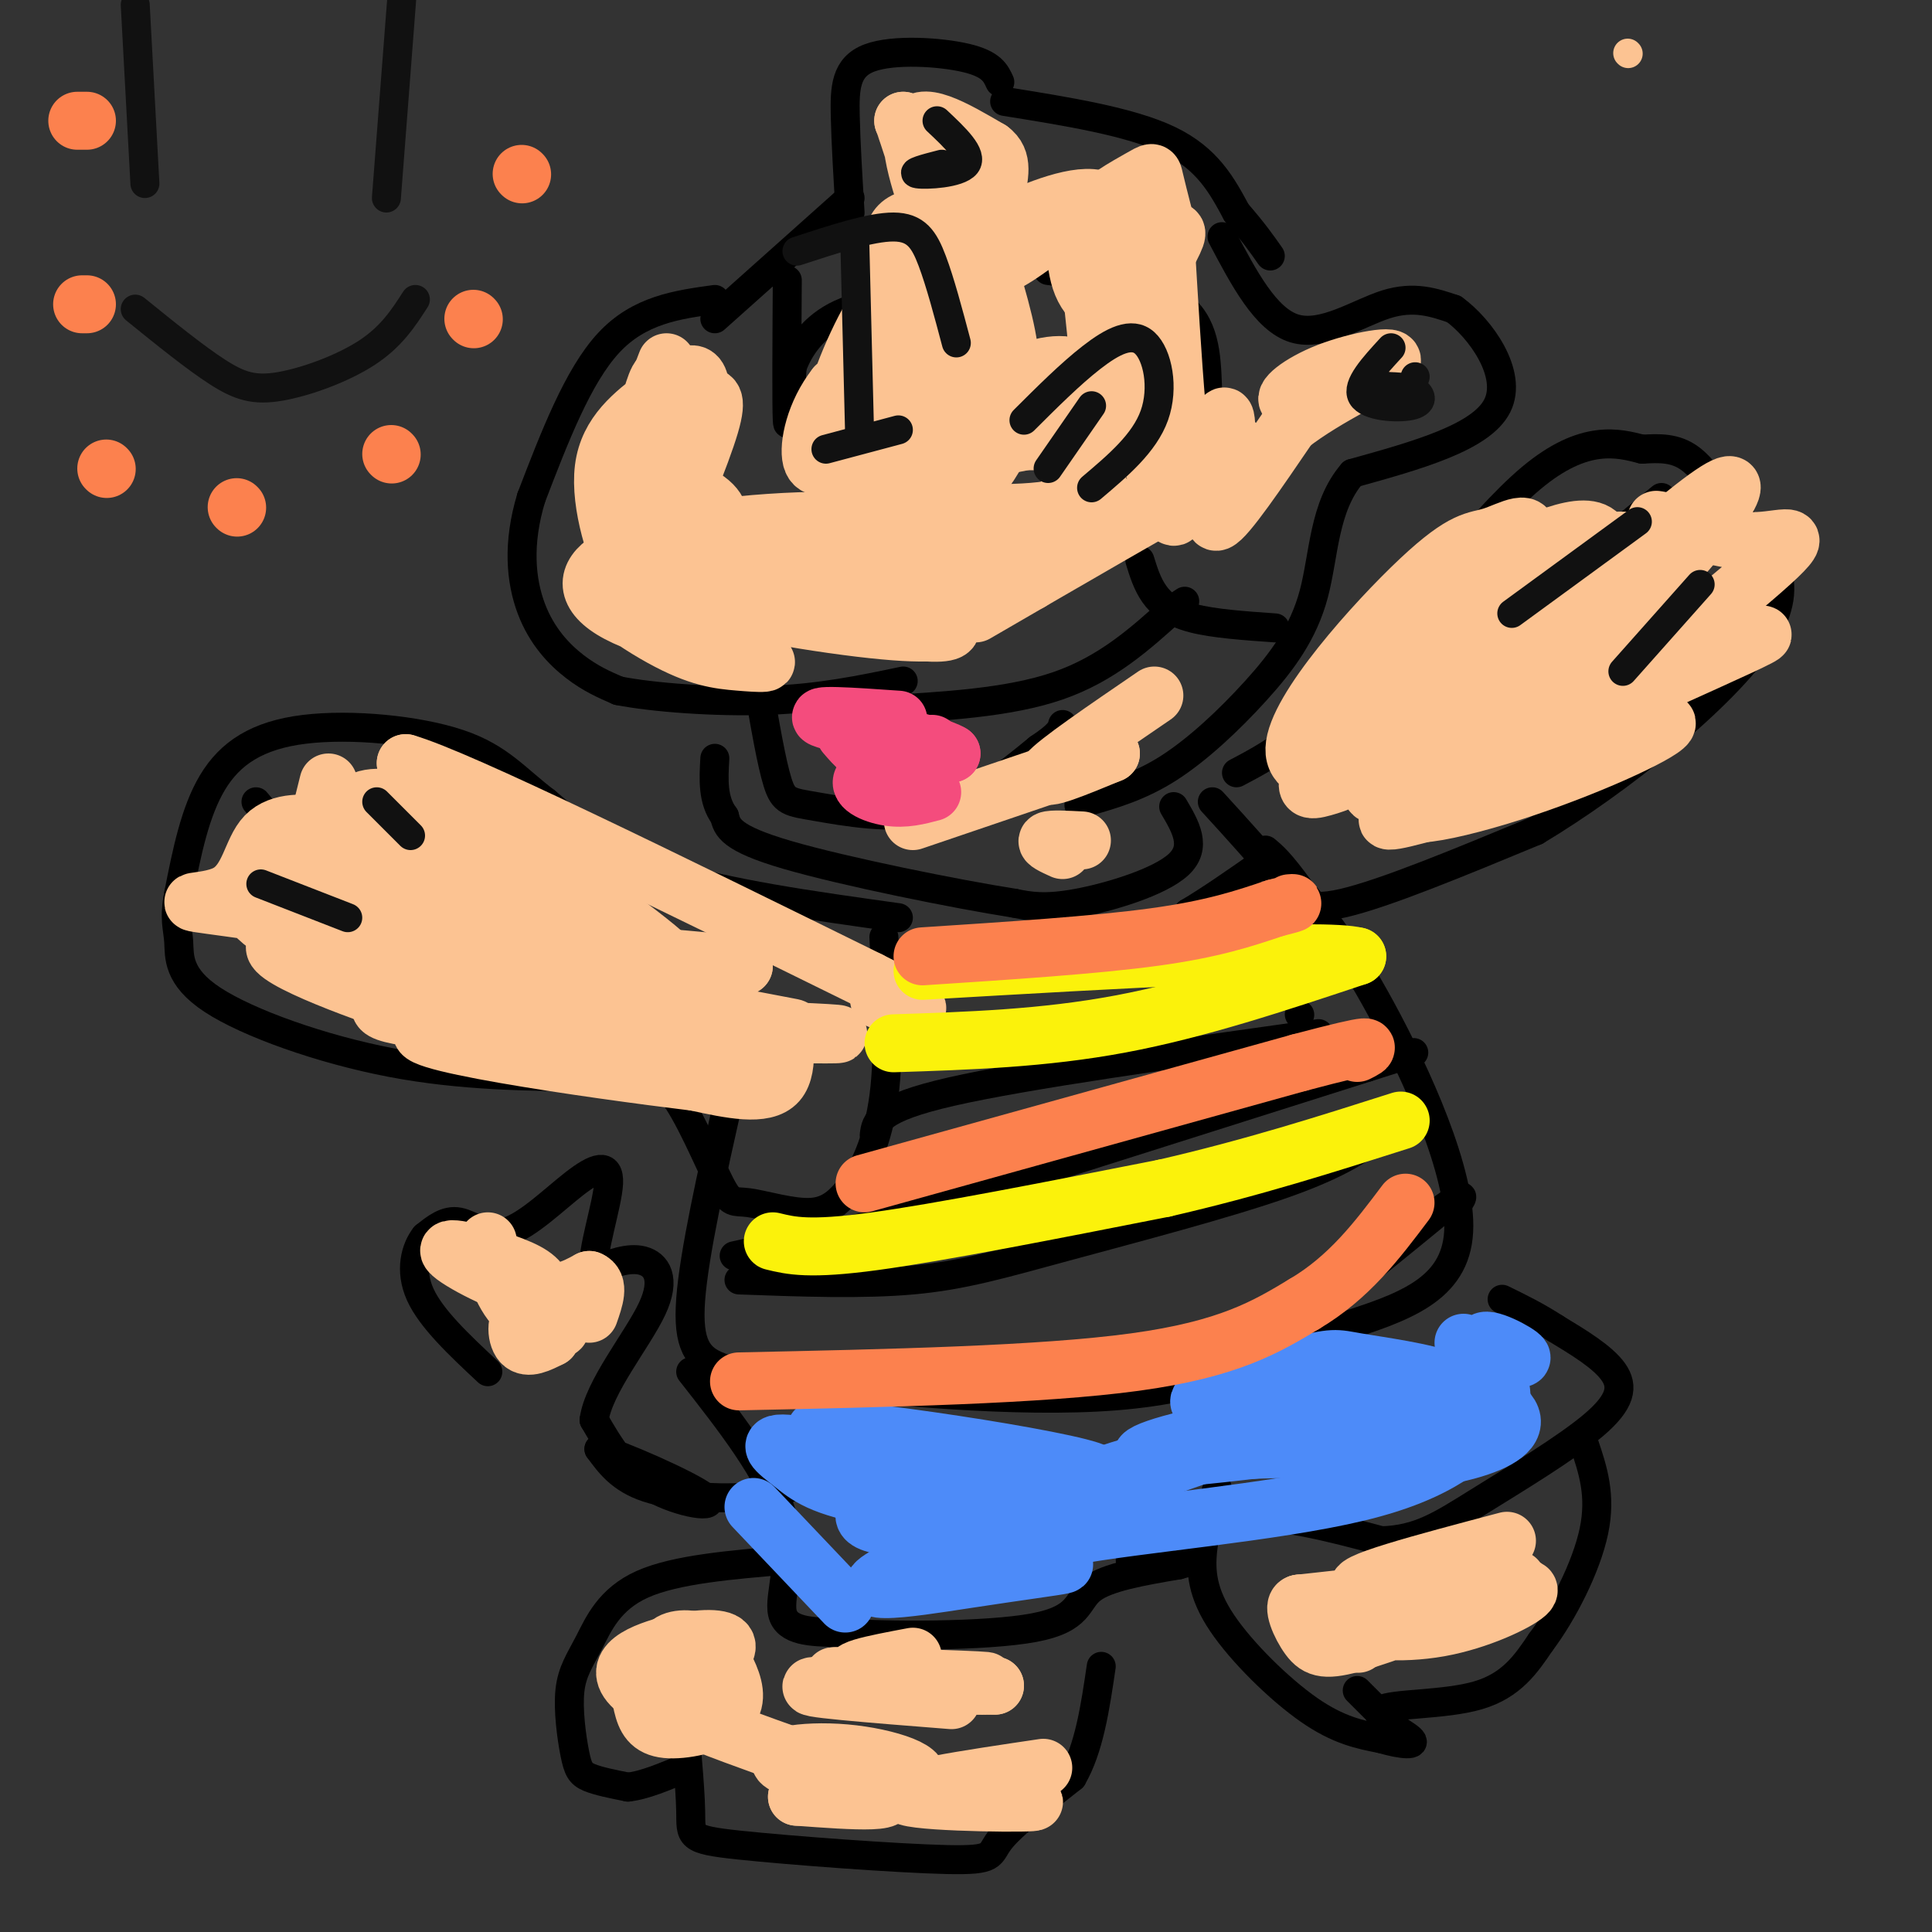 <svg viewBox='0 0 400 400' version='1.1' xmlns='http://www.w3.org/2000/svg' xmlns:xlink='http://www.w3.org/1999/xlink'><rect x="0" y="0" width="400" height="400" fill="#333333" stroke="none"/><g fill='none' stroke='#000000' stroke-width='6' stroke-linecap='round' stroke-linejoin='round'><path d='M148,62c-7.833,1.083 -15.667,2.167 -22,9c-6.333,6.833 -11.167,19.417 -16,32'/><path d='M110,103c-2.905,9.500 -2.167,17.250 0,23c2.167,5.750 5.762,9.500 9,12c3.238,2.500 6.119,3.750 9,5'/><path d='M128,143c7.044,1.400 20.156,2.400 31,2c10.844,-0.400 19.422,-2.200 28,-4'/><path d='M182,147c13.417,-0.750 26.833,-1.500 37,-5c10.167,-3.500 17.083,-9.750 24,-16'/><path d='M243,126c4.000,-2.667 2.000,-1.333 0,0'/><path d='M236,116c0.756,2.444 1.511,4.889 3,7c1.489,2.111 3.711,3.889 8,5c4.289,1.111 10.644,1.556 17,2'/><path d='M199,96c0.470,-7.173 0.940,-14.345 9,-16c8.060,-1.655 23.708,2.208 30,6c6.292,3.792 3.226,7.512 0,10c-3.226,2.488 -6.613,3.744 -10,5'/><path d='M228,101c-2.500,1.167 -3.750,1.583 -5,2'/><path d='M217,56c10.750,1.500 21.500,3.000 27,7c5.500,4.000 5.750,10.500 6,17'/><path d='M186,49c2.667,-2.417 5.333,-4.833 9,-4c3.667,0.833 8.333,4.917 13,9'/><path d='M163,58c-0.083,13.000 -0.167,26.000 0,29c0.167,3.000 0.583,-4.000 1,-11'/><path d='M164,76c1.408,-3.979 4.429,-8.427 10,-11c5.571,-2.573 13.692,-3.270 18,-1c4.308,2.270 4.802,7.506 3,12c-1.802,4.494 -5.901,8.247 -10,12'/><path d='M176,44c-0.435,-7.125 -0.869,-14.250 -1,-20c-0.131,-5.750 0.042,-10.125 5,-12c4.958,-1.875 14.702,-1.250 20,0c5.298,1.250 6.149,3.125 7,5'/><path d='M176,41c0.000,0.000 -28.000,25.000 -28,25'/><path d='M208,21c13.000,2.083 26.000,4.167 34,8c8.000,3.833 11.000,9.417 14,15'/><path d='M256,44c3.500,4.000 5.250,6.500 7,9'/><path d='M253,49c4.533,8.600 9.067,17.200 15,19c5.933,1.800 13.267,-3.200 19,-5c5.733,-1.800 9.867,-0.400 14,1'/><path d='M301,64c5.511,3.978 12.289,13.422 9,20c-3.289,6.578 -16.644,10.289 -30,14'/><path d='M280,98c-5.959,6.848 -5.855,16.970 -8,25c-2.145,8.030 -6.539,13.970 -12,20c-5.461,6.030 -11.989,12.152 -18,16c-6.011,3.848 -11.506,5.424 -17,7'/><path d='M225,166c-2.833,1.167 -1.417,0.583 0,0'/><path d='M243,167c2.467,4.178 4.933,8.356 1,12c-3.933,3.644 -14.267,6.756 -21,8c-6.733,1.244 -9.867,0.622 -13,0'/><path d='M210,187c-11.889,-1.867 -35.111,-6.533 -47,-10c-11.889,-3.467 -12.444,-5.733 -13,-8'/><path d='M150,169c-2.500,-3.333 -2.250,-7.667 -2,-12'/><path d='M157,142c1.369,7.994 2.738,15.988 4,20c1.262,4.012 2.417,4.042 8,5c5.583,0.958 15.595,2.845 24,1c8.405,-1.845 15.202,-7.423 22,-13'/><path d='M215,155c4.500,-3.000 4.750,-4.000 5,-5'/><path d='M186,190c-17.917,-2.500 -35.833,-5.000 -48,-9c-12.167,-4.000 -18.583,-9.500 -25,-15'/><path d='M113,166c-6.285,-4.754 -9.499,-9.140 -18,-12c-8.501,-2.860 -22.289,-4.193 -32,-3c-9.711,1.193 -15.346,4.912 -19,11c-3.654,6.088 -5.327,14.544 -7,23'/><path d='M37,185c-1.051,5.293 -0.179,7.027 0,10c0.179,2.973 -0.337,7.185 7,12c7.337,4.815 22.525,10.233 37,13c14.475,2.767 28.238,2.884 42,3'/><path d='M123,223c9.563,0.043 12.471,-1.350 16,3c3.529,4.350 7.678,14.444 10,19c2.322,4.556 2.818,3.573 6,4c3.182,0.427 9.052,2.265 13,2c3.948,-0.265 5.974,-2.632 8,-5'/><path d='M176,246c2.800,-3.533 5.800,-9.867 7,-19c1.200,-9.133 0.600,-21.067 0,-33'/><path d='M251,166c5.356,5.867 10.711,11.733 14,16c3.289,4.267 4.511,6.933 13,5c8.489,-1.933 24.244,-8.467 40,-15'/><path d='M318,172c16.931,-10.126 39.260,-27.941 47,-40c7.740,-12.059 0.892,-18.362 -4,-24c-4.892,-5.638 -7.826,-10.611 -11,-13c-3.174,-2.389 -6.587,-2.195 -10,-2'/><path d='M340,93c-4.833,-1.226 -11.917,-3.292 -23,6c-11.083,9.292 -26.167,29.940 -37,42c-10.833,12.060 -17.417,15.530 -24,19'/><path d='M327,117c0.000,0.000 17.000,-14.000 17,-14'/><path d='M347,123c0.000,0.000 4.000,-3.000 4,-3'/><path d='M53,166c0.000,0.000 20.000,24.000 20,24'/><path d='M73,163c0.000,0.000 16.000,6.000 16,6'/><path d='M151,227c-3.644,16.244 -7.289,32.489 -8,42c-0.711,9.511 1.511,12.289 6,14c4.489,1.711 11.244,2.356 18,3'/><path d='M167,286c14.978,1.756 43.422,4.644 64,3c20.578,-1.644 33.289,-7.822 46,-14'/><path d='M277,275c13.524,-4.250 24.333,-7.875 25,-20c0.667,-12.125 -8.810,-32.750 -16,-46c-7.190,-13.250 -12.095,-19.125 -17,-25'/><path d='M269,184c-4.000,-5.500 -5.500,-6.750 -7,-8'/><path d='M181,235c0.333,-2.750 0.667,-5.500 16,-9c15.333,-3.500 45.667,-7.750 76,-12'/><path d='M182,253c0.000,0.000 101.000,-32.000 101,-32'/><path d='M283,221c16.833,-5.333 8.417,-2.667 0,0'/><path d='M153,265c12.810,0.470 25.619,0.940 36,0c10.381,-0.940 18.333,-3.292 32,-7c13.667,-3.708 33.048,-8.774 45,-13c11.952,-4.226 16.476,-7.613 21,-11'/><path d='M287,234c3.667,-1.667 2.333,-0.333 1,1'/><path d='M180,284c12.970,0.810 25.940,1.619 39,1c13.060,-0.619 26.208,-2.667 35,-5c8.792,-2.333 13.226,-4.952 20,-10c6.774,-5.048 15.887,-12.524 25,-20'/><path d='M299,250c4.667,-3.500 3.833,-2.250 3,-1'/><path d='M185,200c19.417,-1.583 38.833,-3.167 49,-5c10.167,-1.833 11.083,-3.917 12,-6'/><path d='M246,189c4.500,-2.667 9.750,-6.333 15,-10'/><path d='M197,250c0.000,0.000 -45.000,10.000 -45,10'/><path d='M269,210c0.000,0.000 0.100,0.100 0.1,0.1'/><path d='M143,284c8.267,10.533 16.533,21.067 19,30c2.467,8.933 -0.867,16.267 0,20c0.867,3.733 5.933,3.867 11,4'/><path d='M173,338c10.476,0.810 31.167,0.833 41,-1c9.833,-1.833 8.810,-5.524 12,-8c3.190,-2.476 10.595,-3.738 18,-5'/><path d='M244,324c3.000,-0.833 1.500,-0.417 0,0'/><path d='M234,323c6.667,-4.167 13.333,-8.333 22,-9c8.667,-0.667 19.333,2.167 30,5'/><path d='M286,319c7.818,-0.215 12.364,-3.254 20,-8c7.636,-4.746 18.364,-11.201 24,-16c5.636,-4.799 6.182,-7.943 4,-11c-2.182,-3.057 -7.091,-6.029 -12,-9'/><path d='M322,275c-3.833,-2.500 -7.417,-4.250 -11,-6'/><path d='M166,307c-3.067,1.311 -6.133,2.622 -12,3c-5.867,0.378 -14.533,-0.178 -20,-2c-5.467,-1.822 -7.733,-4.911 -10,-8'/><path d='M124,300c3.940,0.976 18.792,7.417 22,10c3.208,2.583 -5.226,1.310 -11,-2c-5.774,-3.310 -8.887,-8.655 -12,-14'/><path d='M123,294c0.857,-6.750 9.000,-16.625 12,-23c3.000,-6.375 0.857,-9.250 -2,-10c-2.857,-0.750 -6.429,0.625 -10,2'/><path d='M123,263c-0.633,-3.594 2.783,-13.579 3,-18c0.217,-4.421 -2.767,-3.278 -7,0c-4.233,3.278 -9.717,8.690 -14,10c-4.283,1.310 -7.367,-1.483 -10,-2c-2.633,-0.517 -4.817,1.241 -7,3'/><path d='M88,256c-1.933,2.422 -3.267,6.978 -1,12c2.267,5.022 8.133,10.511 14,16'/><path d='M163,323c-11.560,0.962 -23.121,1.924 -30,5c-6.879,3.076 -9.078,8.266 -11,12c-1.922,3.734 -3.567,6.011 -4,10c-0.433,3.989 0.345,9.689 1,13c0.655,3.311 1.187,4.232 3,5c1.813,0.768 4.906,1.384 8,2'/><path d='M130,370c3.333,-0.333 7.667,-2.167 12,-4'/><path d='M141,350c0.952,9.876 1.904,19.751 2,25c0.096,5.249 -0.665,5.871 10,7c10.665,1.129 32.756,2.766 43,3c10.244,0.234 8.641,-0.933 11,-4c2.359,-3.067 8.679,-8.033 15,-13'/><path d='M222,368c3.500,-6.000 4.750,-14.500 6,-23'/><path d='M252,308c-1.274,4.298 -2.548,8.595 -3,13c-0.452,4.405 -0.083,8.917 4,15c4.083,6.083 11.881,13.738 18,18c6.119,4.262 10.560,5.131 15,6'/><path d='M286,360c4.321,1.279 7.622,1.477 6,0c-1.622,-1.477 -8.167,-4.628 -6,-6c2.167,-1.372 13.048,-0.963 20,-3c6.952,-2.037 9.976,-6.518 13,-11'/><path d='M319,340c4.556,-6.022 9.444,-15.578 11,-23c1.556,-7.422 -0.222,-12.711 -2,-18'/><path d='M281,350c0.000,0.000 5.000,5.000 5,5'/></g>
<g fill='none' stroke='#FCC392' stroke-width='6' stroke-linecap='round' stroke-linejoin='round'><path d='M337,11c0.000,0.000 0.100,0.100 0.1,0.1'/></g>
<g fill='none' stroke='#FCC392' stroke-width='12' stroke-linecap='round' stroke-linejoin='round'><path d='M138,75c-2.074,5.390 -4.148,10.780 -5,18c-0.852,7.220 -0.482,16.270 0,21c0.482,4.730 1.075,5.142 4,-1c2.925,-6.142 8.182,-18.836 10,-25c1.818,-6.164 0.199,-5.796 -1,-6c-1.199,-0.204 -1.977,-0.978 -4,-1c-2.023,-0.022 -5.292,0.708 -7,6c-1.708,5.292 -1.854,15.146 -2,25'/><path d='M133,112c0.879,4.080 4.076,1.779 7,-6c2.924,-7.779 5.575,-21.035 5,-26c-0.575,-4.965 -4.377,-1.639 -9,2c-4.623,3.639 -10.067,7.592 -11,15c-0.933,7.408 2.645,18.271 5,22c2.355,3.729 3.487,0.325 6,-1c2.513,-1.325 6.405,-0.572 7,-8c0.595,-7.428 -2.109,-23.038 -4,-29c-1.891,-5.962 -2.969,-2.275 -4,1c-1.031,3.275 -2.016,6.137 -3,9'/><path d='M132,91c-0.563,5.274 -0.470,13.958 2,18c2.470,4.042 7.316,3.441 10,3c2.684,-0.441 3.205,-0.721 4,-2c0.795,-1.279 1.864,-3.557 -1,-6c-2.864,-2.443 -9.663,-5.053 -12,-2c-2.337,3.053 -0.214,11.767 5,16c5.214,4.233 13.519,3.986 20,2c6.481,-1.986 11.137,-5.710 13,-8c1.863,-2.290 0.931,-3.145 0,-4'/><path d='M173,108c-4.642,-0.488 -16.248,0.293 -22,1c-5.752,0.707 -5.652,1.340 -7,3c-1.348,1.660 -4.145,4.347 -1,7c3.145,2.653 12.233,5.270 21,5c8.767,-0.270 17.214,-3.429 17,-6c-0.214,-2.571 -9.088,-4.555 -15,-5c-5.912,-0.445 -8.861,0.649 -9,2c-0.139,1.351 2.532,2.957 10,4c7.468,1.043 19.734,1.521 32,2'/><path d='M199,121c10.737,0.088 21.579,-0.691 8,-1c-13.579,-0.309 -51.578,-0.149 -59,2c-7.422,2.149 15.732,6.287 30,8c14.268,1.713 19.649,1.000 19,-1c-0.649,-2.000 -7.328,-5.286 -15,-7c-7.672,-1.714 -16.336,-1.857 -25,-2'/><path d='M157,120c-9.816,-0.398 -21.854,-0.392 -18,-3c3.854,-2.608 23.602,-7.829 32,-9c8.398,-1.171 5.447,1.707 9,-6c3.553,-7.707 13.610,-25.998 17,-34c3.390,-8.002 0.111,-5.715 -5,-2c-5.111,3.715 -12.056,8.857 -19,14'/><path d='M173,80c-4.340,5.514 -5.691,12.300 -5,15c0.691,2.700 3.423,1.314 6,1c2.577,-0.314 4.997,0.445 9,-7c4.003,-7.445 9.588,-23.093 10,-30c0.412,-6.907 -4.348,-5.071 -9,1c-4.652,6.071 -9.194,16.378 -11,23c-1.806,6.622 -0.876,9.558 3,10c3.876,0.442 10.697,-1.612 15,-6c4.303,-4.388 6.086,-11.111 7,-17c0.914,-5.889 0.957,-10.945 1,-16'/><path d='M199,54c-0.049,-4.448 -0.671,-7.568 -2,-9c-1.329,-1.432 -3.367,-1.178 -6,8c-2.633,9.178 -5.863,27.279 -4,23c1.863,-4.279 8.818,-30.937 10,-35c1.182,-4.063 -3.409,14.468 -8,33'/><path d='M189,74c-1.436,5.916 -1.027,4.207 0,3c1.027,-1.207 2.673,-1.911 4,-3c1.327,-1.089 2.337,-2.561 3,-8c0.663,-5.439 0.979,-14.843 1,-20c0.021,-5.157 -0.252,-6.066 -3,0c-2.748,6.066 -7.971,19.106 -8,26c-0.029,6.894 5.137,7.642 9,8c3.863,0.358 6.425,0.327 9,0c2.575,-0.327 5.164,-0.951 5,-6c-0.164,-5.049 -3.082,-14.525 -6,-24'/><path d='M203,50c-4.460,-5.155 -12.609,-6.041 -16,-4c-3.391,2.041 -2.022,7.011 0,14c2.022,6.989 4.698,15.997 7,16c2.302,0.003 4.229,-8.999 3,-19c-1.229,-10.001 -5.615,-21.000 -10,-32'/><path d='M187,25c0.238,0.405 5.833,17.417 6,19c0.167,1.583 -5.095,-12.262 -4,-17c1.095,-4.738 8.548,-0.369 16,4'/><path d='M205,31c2.850,2.068 1.976,5.237 1,10c-0.976,4.763 -2.055,11.118 -4,5c-1.945,-6.118 -4.755,-24.711 -5,-16c-0.245,8.711 2.075,44.726 4,59c1.925,14.274 3.454,6.805 6,4c2.546,-2.805 6.109,-0.948 9,-2c2.891,-1.052 5.112,-5.015 6,-8c0.888,-2.985 0.444,-4.993 0,-7'/><path d='M222,76c-2.668,-1.088 -9.339,-0.307 -16,5c-6.661,5.307 -13.312,15.140 -16,20c-2.688,4.860 -1.413,4.748 6,5c7.413,0.252 20.965,0.869 27,-2c6.035,-2.869 4.552,-9.222 2,-12c-2.552,-2.778 -6.173,-1.979 -16,0c-9.827,1.979 -25.861,5.139 -32,8c-6.139,2.861 -2.384,5.424 0,8c2.384,2.576 3.395,5.165 8,7c4.605,1.835 12.802,2.918 21,4'/><path d='M206,119c-2.768,2.053 -20.186,5.185 -37,5c-16.814,-0.185 -33.022,-3.689 -29,-3c4.022,0.689 28.275,5.570 48,3c19.725,-2.570 34.921,-12.591 40,-17c5.079,-4.409 0.039,-3.204 -5,-2'/><path d='M223,105c-8.333,2.995 -26.667,11.483 -35,15c-8.333,3.517 -6.667,2.062 -1,4c5.667,1.938 15.333,7.268 6,7c-9.333,-0.268 -37.667,-6.134 -66,-12'/><path d='M127,119c-8.753,0.796 2.364,8.787 10,13c7.636,4.213 11.790,4.648 16,5c4.210,0.352 8.476,0.622 3,-1c-5.476,-1.622 -20.695,-5.136 -28,-9c-7.305,-3.864 -6.698,-8.079 -2,-11c4.698,-2.921 13.485,-4.549 21,-5c7.515,-0.451 13.757,0.274 20,1'/><path d='M167,112c7.306,1.148 15.572,3.519 24,4c8.428,0.481 17.017,-0.927 22,-3c4.983,-2.073 6.360,-4.813 9,-14c2.640,-9.188 6.543,-24.823 7,-24c0.457,0.823 -2.531,18.106 -3,24c-0.469,5.894 1.580,0.398 2,-8c0.420,-8.398 -0.790,-19.699 -2,-31'/><path d='M226,60c4.644,7.267 17.253,40.933 19,39c1.747,-1.933 -7.367,-39.467 -11,-48c-3.633,-8.533 -1.786,11.933 1,28c2.786,16.067 6.510,27.733 8,28c1.490,0.267 0.745,-10.867 0,-22'/><path d='M243,85c-2.134,-9.384 -7.470,-21.842 -10,-24c-2.530,-2.158 -2.256,5.986 -1,13c1.256,7.014 3.493,12.899 4,9c0.507,-3.899 -0.718,-17.584 -2,-27c-1.282,-9.416 -2.622,-14.565 -8,-15c-5.378,-0.435 -14.794,3.844 -19,6c-4.206,2.156 -3.202,2.187 -2,3c1.202,0.813 2.601,2.406 4,4'/><path d='M209,54c3.699,-1.836 10.947,-8.425 17,-10c6.053,-1.575 10.911,1.865 14,3c3.089,1.135 4.408,-0.034 3,3c-1.408,3.034 -5.543,10.270 -9,13c-3.457,2.730 -6.234,0.954 -8,-1c-1.766,-1.954 -2.520,-4.084 -3,-7c-0.480,-2.916 -0.685,-6.617 2,-10c2.685,-3.383 8.261,-6.449 11,-8c2.739,-1.551 2.640,-1.586 3,0c0.360,1.586 1.180,4.793 2,8'/><path d='M241,45c1.030,15.244 2.606,49.354 5,57c2.394,7.646 5.606,-11.172 7,-15c1.394,-3.828 0.970,7.335 0,12c-0.970,4.665 -2.485,2.833 -4,1'/><path d='M249,100c-8.500,4.667 -27.750,15.833 -47,27'/><path d='M256,92c-2.917,8.333 -5.833,16.667 -4,16c1.833,-0.667 8.417,-10.333 15,-20'/><path d='M267,88c7.683,-6.048 19.389,-11.167 21,-13c1.611,-1.833 -6.874,-0.378 -13,2c-6.126,2.378 -9.893,5.679 -8,6c1.893,0.321 9.447,-2.340 17,-5'/><path d='M239,144c-10.250,7.000 -20.500,14.000 -22,16c-1.500,2.000 5.750,-1.000 13,-4'/><path d='M230,156c-4.667,1.667 -22.833,7.833 -41,14'/><path d='M224,174c-3.167,-0.167 -6.333,-0.333 -7,0c-0.667,0.333 1.167,1.167 3,2'/><path d='M316,124c-4.895,2.464 -9.790,4.929 -16,11c-6.210,6.071 -13.736,15.749 -16,20c-2.264,4.251 0.735,3.077 2,3c1.265,-0.077 0.795,0.945 7,-2c6.205,-2.945 19.085,-9.855 22,-13c2.915,-3.145 -4.136,-2.523 -9,-2c-4.864,0.523 -7.540,0.949 -12,6c-4.460,5.051 -10.703,14.729 -10,17c0.703,2.271 8.351,-2.864 16,-8'/><path d='M300,156c10.219,-7.941 27.767,-23.793 29,-27c1.233,-3.207 -13.850,6.229 -22,12c-8.150,5.771 -9.369,7.875 -13,14c-3.631,6.125 -9.674,16.271 -1,11c8.674,-5.271 32.066,-25.957 42,-38c9.934,-12.043 6.410,-15.441 2,-16c-4.410,-0.559 -9.705,1.720 -15,4'/><path d='M322,116c-7.617,4.265 -19.160,12.927 -25,21c-5.840,8.073 -5.977,15.556 -5,19c0.977,3.444 3.069,2.850 9,-1c5.931,-3.850 15.702,-10.956 21,-15c5.298,-4.044 6.123,-5.027 8,-11c1.877,-5.973 4.805,-16.936 0,-19c-4.805,-2.064 -17.342,4.772 -24,8c-6.658,3.228 -7.436,2.848 -13,10c-5.564,7.152 -15.914,21.834 -20,29c-4.086,7.166 -1.908,6.814 1,6c2.908,-0.814 6.545,-2.090 11,-6c4.455,-3.910 9.727,-10.455 15,-17'/><path d='M300,140c6.264,-8.912 14.423,-22.691 16,-28c1.577,-5.309 -3.428,-2.146 -7,-1c-3.572,1.146 -5.711,0.276 -15,9c-9.289,8.724 -25.728,27.041 -26,35c-0.272,7.959 15.623,5.561 27,1c11.377,-4.561 18.235,-11.284 24,-18c5.765,-6.716 10.437,-13.423 11,-17c0.563,-3.577 -2.982,-4.022 -7,-3c-4.018,1.022 -8.509,3.511 -13,6'/><path d='M310,124c-11.203,12.090 -32.709,39.314 -23,34c9.709,-5.314 50.633,-43.167 65,-54c14.367,-10.833 2.176,5.353 -9,17c-11.176,11.647 -21.336,18.756 -24,22c-2.664,3.244 2.168,2.622 7,2'/><path d='M326,145c13.781,-4.437 44.734,-16.529 38,-13c-6.734,3.529 -51.156,22.678 -66,31c-14.844,8.322 -0.112,5.818 15,1c15.112,-4.818 30.603,-11.948 32,-14c1.397,-2.052 -11.302,0.974 -24,4'/><path d='M321,154c-11.845,4.139 -29.457,12.486 -33,15c-3.543,2.514 6.981,-0.804 12,-2c5.019,-1.196 4.531,-0.269 17,-10c12.469,-9.731 37.896,-30.120 48,-39c10.104,-8.880 4.887,-6.251 -1,-6c-5.887,0.251 -12.443,-1.874 -19,-4'/><path d='M345,108c-3.333,-0.667 -2.167,-0.333 -1,0'/><path d='M68,162c-2.699,10.827 -5.398,21.653 -5,28c0.398,6.347 3.894,8.213 8,8c4.106,-0.213 8.823,-2.505 12,-5c3.177,-2.495 4.816,-5.192 6,-9c1.184,-3.808 1.915,-8.727 1,-12c-0.915,-3.273 -3.474,-4.899 -7,-6c-3.526,-1.101 -8.017,-1.677 -11,2c-2.983,3.677 -4.457,11.605 -5,16c-0.543,4.395 -0.155,5.256 1,6c1.155,0.744 3.078,1.372 5,2'/><path d='M73,192c3.656,-0.609 10.296,-3.131 14,-8c3.704,-4.869 4.473,-12.086 0,-15c-4.473,-2.914 -14.189,-1.525 -21,4c-6.811,5.525 -10.716,15.186 -7,19c3.716,3.814 15.053,1.780 21,-2c5.947,-3.780 6.505,-9.306 2,-12c-4.505,-2.694 -14.074,-2.557 -18,-1c-3.926,1.557 -2.211,4.535 -1,7c1.211,2.465 1.917,4.419 3,5c1.083,0.581 2.541,-0.209 4,-1'/><path d='M70,188c1.536,-0.862 3.376,-2.515 4,-5c0.624,-2.485 0.030,-5.800 -1,-8c-1.030,-2.200 -2.498,-3.286 -6,-4c-3.502,-0.714 -9.040,-1.058 -12,2c-2.960,3.058 -3.343,9.518 -8,12c-4.657,2.482 -13.588,0.985 1,3c14.588,2.015 52.697,7.543 55,7c2.303,-0.543 -31.199,-7.155 -44,-8c-12.801,-0.845 -4.900,4.078 3,9'/><path d='M62,196c11.559,3.311 38.958,7.089 42,5c3.042,-2.089 -18.273,-10.043 -32,-13c-13.727,-2.957 -19.865,-0.916 -18,2c1.865,2.916 11.733,6.708 23,9c11.267,2.292 23.933,3.083 37,3c13.067,-0.083 26.533,-1.042 40,-2'/><path d='M154,200c-9.917,-1.655 -54.708,-4.792 -54,-2c0.708,2.792 46.917,11.512 60,14c13.083,2.488 -6.958,-1.256 -27,-5'/><path d='M133,207c-2.711,-1.436 4.011,-2.526 11,1c6.989,3.526 14.244,11.667 17,12c2.756,0.333 1.011,-7.141 1,-7c-0.011,0.141 1.711,7.897 -1,11c-2.711,3.103 -9.856,1.551 -17,0'/><path d='M144,224c-21.258,-2.568 -65.904,-8.987 -55,-11c10.904,-2.013 77.359,0.381 84,1c6.641,0.619 -46.531,-0.537 -72,-2c-25.469,-1.463 -23.234,-3.231 -21,-5'/><path d='M80,207c-12.048,-4.119 -31.667,-11.917 -19,-12c12.667,-0.083 57.619,7.548 67,6c9.381,-1.548 -16.810,-12.274 -43,-23'/><path d='M85,178c-7.443,-4.093 -4.550,-2.826 -1,-4c3.550,-1.174 7.756,-4.789 20,1c12.244,5.789 32.527,20.982 35,24c2.473,3.018 -12.865,-6.138 -25,-15c-12.135,-8.862 -21.068,-17.431 -30,-26'/><path d='M84,158c11.000,3.167 53.500,24.083 96,45'/><path d='M180,203c16.333,8.167 9.167,6.083 2,4'/><path d='M101,257c1.322,5.324 2.644,10.648 6,14c3.356,3.352 8.745,4.734 9,4c0.255,-0.734 -4.624,-3.582 -7,-3c-2.376,0.582 -2.250,4.595 -1,6c1.250,1.405 3.625,0.203 6,-1'/><path d='M114,277c0.858,-1.914 0.003,-6.198 -1,-9c-1.003,-2.802 -2.156,-4.122 -7,-6c-4.844,-1.878 -13.381,-4.313 -13,-3c0.381,1.313 9.680,6.375 16,8c6.320,1.625 9.660,-0.188 13,-2'/><path d='M122,265c2.167,0.833 1.083,3.917 0,7'/><path d='M145,344c-4.477,-0.321 -8.955,-0.641 -11,1c-2.045,1.641 -1.659,5.244 -1,8c0.659,2.756 1.591,4.664 5,5c3.409,0.336 9.296,-0.900 12,-3c2.704,-2.100 2.224,-5.066 1,-8c-1.224,-2.934 -3.194,-5.838 -6,-7c-2.806,-1.162 -6.448,-0.582 -7,1c-0.552,1.582 1.985,4.166 4,5c2.015,0.834 3.507,-0.083 5,-1'/><path d='M147,345c1.999,-1.244 4.497,-3.856 3,-5c-1.497,-1.144 -6.989,-0.822 -13,1c-6.011,1.822 -12.541,5.144 -2,11c10.541,5.856 38.155,14.244 46,18c7.845,3.756 -4.077,2.878 -16,2'/><path d='M165,372c3.464,0.016 20.124,-0.943 24,-3c3.876,-2.057 -5.033,-5.211 -14,-6c-8.967,-0.789 -17.991,0.788 -11,3c6.991,2.212 29.997,5.061 35,6c5.003,0.939 -7.999,-0.030 -21,-1'/><path d='M178,371c-6.796,-0.273 -13.285,-0.455 -3,0c10.285,0.455 37.346,1.545 39,2c1.654,0.455 -22.099,0.273 -26,-1c-3.901,-1.273 12.049,-3.636 28,-6'/><path d='M312,319c-17.222,4.556 -34.444,9.111 -30,10c4.444,0.889 30.556,-1.889 32,-2c1.444,-0.111 -21.778,2.444 -45,5'/><path d='M269,332c-0.238,0.989 21.665,0.961 27,1c5.335,0.039 -5.900,0.144 -12,1c-6.100,0.856 -7.065,2.461 -6,4c1.065,1.539 4.162,3.011 3,2c-1.162,-1.011 -6.581,-4.506 -12,-8'/><path d='M269,332c-1.657,0.164 0.201,4.572 2,7c1.799,2.428 3.540,2.874 10,1c6.460,-1.874 17.640,-6.068 17,-7c-0.640,-0.932 -13.099,1.400 -15,3c-1.901,1.600 6.758,2.469 15,1c8.242,-1.469 16.069,-5.277 18,-7c1.931,-1.723 -2.035,-1.362 -6,-1'/><path d='M310,329c-6.089,0.550 -18.313,2.426 -20,3c-1.687,0.574 7.161,-0.153 12,-1c4.839,-0.847 5.668,-1.813 6,-3c0.332,-1.187 0.166,-2.593 0,-4'/><path d='M189,343c-8.173,1.536 -16.345,3.071 -10,4c6.345,0.929 27.208,1.250 25,1c-2.208,-0.250 -27.488,-1.071 -31,-1c-3.512,0.071 14.744,1.036 33,2'/><path d='M206,349c-4.333,0.178 -31.667,-0.378 -37,0c-5.333,0.378 11.333,1.689 28,3'/></g>
<g fill='none' stroke='#111111' stroke-width='6' stroke-linecap='round' stroke-linejoin='round'><path d='M212,87c4.810,-4.798 9.619,-9.595 14,-13c4.381,-3.405 8.333,-5.417 11,-3c2.667,2.417 4.048,9.262 2,15c-2.048,5.738 -7.524,10.369 -13,15'/><path d='M226,84c0.000,0.000 -9.000,13.000 -9,13'/><path d='M165,52c7.667,-2.511 15.333,-5.022 20,-5c4.667,0.022 6.333,2.578 8,7c1.667,4.422 3.333,10.711 5,17'/><path d='M171,93c0.000,0.000 15.000,-4.000 15,-4'/><path d='M177,51c0.000,0.000 1.000,40.000 1,40'/><path d='M288,72c-3.601,3.917 -7.202,7.833 -6,10c1.202,2.167 7.208,2.583 10,2c2.792,-0.583 2.369,-2.167 1,-3c-1.369,-0.833 -3.685,-0.917 -6,-1'/><path d='M287,80c-0.400,0.733 1.600,3.067 3,3c1.400,-0.067 2.200,-2.533 3,-5'/><path d='M194,25c3.756,3.533 7.511,7.067 6,9c-1.511,1.933 -8.289,2.267 -10,2c-1.711,-0.267 1.644,-1.133 5,-2'/><path d='M313,127c0.000,0.000 26.000,-19.000 26,-19'/><path d='M336,139c0.000,0.000 16.000,-18.000 16,-18'/><path d='M54,183c0.000,0.000 18.000,7.000 18,7'/><path d='M78,166c0.000,0.000 7.000,7.000 7,7'/><path d='M28,1c0.000,0.000 2.000,37.000 2,37'/><path d='M84,-11c0.000,0.000 -4.000,52.000 -4,52'/><path d='M28,64c6.190,5.012 12.381,10.024 17,13c4.619,2.976 7.667,3.917 13,3c5.333,-0.917 12.952,-3.690 18,-7c5.048,-3.310 7.524,-7.155 10,-11'/></g>
<g fill='none' stroke='#4D8BF9' stroke-width='12' stroke-linecap='round' stroke-linejoin='round'><path d='M189,308c-1.463,0.140 -2.926,0.279 -6,2c-3.074,1.721 -7.760,5.022 1,6c8.760,0.978 30.967,-0.367 39,-2c8.033,-1.633 1.894,-3.555 -1,-5c-2.894,-1.445 -2.541,-2.413 -9,-3c-6.459,-0.587 -19.729,-0.794 -33,-1'/><path d='M180,305c9.976,0.627 51.416,2.694 47,0c-4.416,-2.694 -54.689,-10.148 -58,-9c-3.311,1.148 40.340,10.900 53,14c12.660,3.100 -5.670,-0.450 -24,-4'/><path d='M198,306c-11.301,-2.350 -27.553,-6.226 -34,-7c-6.447,-0.774 -3.089,1.556 0,4c3.089,2.444 5.909,5.004 18,7c12.091,1.996 33.455,3.427 36,5c2.545,1.573 -13.727,3.286 -30,5'/><path d='M188,320c-3.850,1.970 1.525,4.394 10,1c8.475,-3.394 20.051,-12.606 35,-17c14.949,-4.394 33.271,-3.970 40,-4c6.729,-0.030 1.864,-0.515 -3,-1'/><path d='M270,299c-8.088,0.802 -26.807,3.308 -32,3c-5.193,-0.308 3.140,-3.429 18,-6c14.860,-2.571 36.246,-4.592 42,-4c5.754,0.592 -4.123,3.796 -14,7'/><path d='M284,299c-4.115,2.028 -7.402,3.599 -4,4c3.402,0.401 13.493,-0.369 21,-2c7.507,-1.631 12.432,-4.122 12,-7c-0.432,-2.878 -6.219,-6.143 -12,-4c-5.781,2.143 -11.556,9.692 -11,12c0.556,2.308 7.445,-0.626 11,-3c3.555,-2.374 3.778,-4.187 4,-6'/><path d='M305,293c0.564,-2.292 -0.025,-5.023 -5,-7c-4.975,-1.977 -14.336,-3.201 -19,-4c-4.664,-0.799 -4.632,-1.173 -13,1c-8.368,2.173 -25.138,6.893 -18,8c7.138,1.107 38.182,-1.398 47,-2c8.818,-0.602 -4.591,0.699 -18,2'/><path d='M279,291c-23.783,7.553 -74.241,25.437 -91,33c-16.759,7.563 0.180,4.805 12,3c11.820,-1.805 18.520,-2.659 20,-3c1.480,-0.341 -2.260,-0.171 -6,0'/><path d='M214,324c-2.286,-1.012 -5.000,-3.542 8,-6c13.000,-2.458 41.714,-4.845 59,-9c17.286,-4.155 23.143,-10.077 29,-16'/><path d='M310,293c3.190,-6.083 -3.333,-13.292 -3,-15c0.333,-1.708 7.524,2.083 8,3c0.476,0.917 -5.762,-1.042 -12,-3'/><path d='M156,312c0.000,0.000 19.000,20.000 19,20'/></g>
<g fill='none' stroke='#F44C7D' stroke-width='12' stroke-linecap='round' stroke-linejoin='round'><path d='M193,164c-2.844,0.756 -5.689,1.511 -9,1c-3.311,-0.511 -7.089,-2.289 -5,-4c2.089,-1.711 10.044,-3.356 18,-5'/><path d='M197,156c-3.644,-2.333 -21.756,-5.667 -26,-7c-4.244,-1.333 5.378,-0.667 15,0'/><path d='M175,152c2.000,2.333 4.000,4.667 7,5c3.000,0.333 7.000,-1.333 11,-3'/></g>
<g fill='none' stroke='#FBF20B' stroke-width='12' stroke-linecap='round' stroke-linejoin='round'><path d='M160,257c3.750,0.917 7.500,1.833 21,0c13.500,-1.833 36.750,-6.417 60,-11'/><path d='M241,246c18.167,-4.167 33.583,-9.083 49,-14'/><path d='M185,216c15.500,-0.500 31.000,-1.000 47,-4c16.000,-3.000 32.500,-8.500 49,-14'/><path d='M281,198c-6.833,-1.833 -48.417,0.583 -90,3'/></g>
<g fill='none' stroke='#FC814E' stroke-width='12' stroke-linecap='round' stroke-linejoin='round'><path d='M179,245c0.000,0.000 90.000,-25.000 90,-25'/><path d='M269,220c17.000,-4.500 14.500,-3.250 12,-2'/><path d='M153,286c31.250,-0.667 62.500,-1.333 82,-4c19.500,-2.667 27.250,-7.333 35,-12'/><path d='M270,270c9.333,-5.500 15.167,-13.250 21,-21'/><path d='M191,198c17.917,-1.167 35.833,-2.333 48,-4c12.167,-1.667 18.583,-3.833 25,-6'/><path d='M264,188c4.667,-1.167 3.833,-1.083 3,-1'/><path d='M22,97c0.000,0.000 0.100,0.100 0.1,0.1'/><path d='M49,105c0.000,0.000 0.100,0.100 0.1,0.1'/><path d='M81,94c0.000,0.000 0.100,0.100 0.1,0.1'/><path d='M108,36c0.000,0.000 0.100,0.100 0.1,0.1'/><path d='M98,66c0.000,0.000 0.100,0.100 0.1,0.1'/><path d='M18,25c0.000,0.000 -2.000,0.000 -2,0'/><path d='M18,63c0.000,0.000 -1.000,0.000 -1,0'/></g>
</svg>